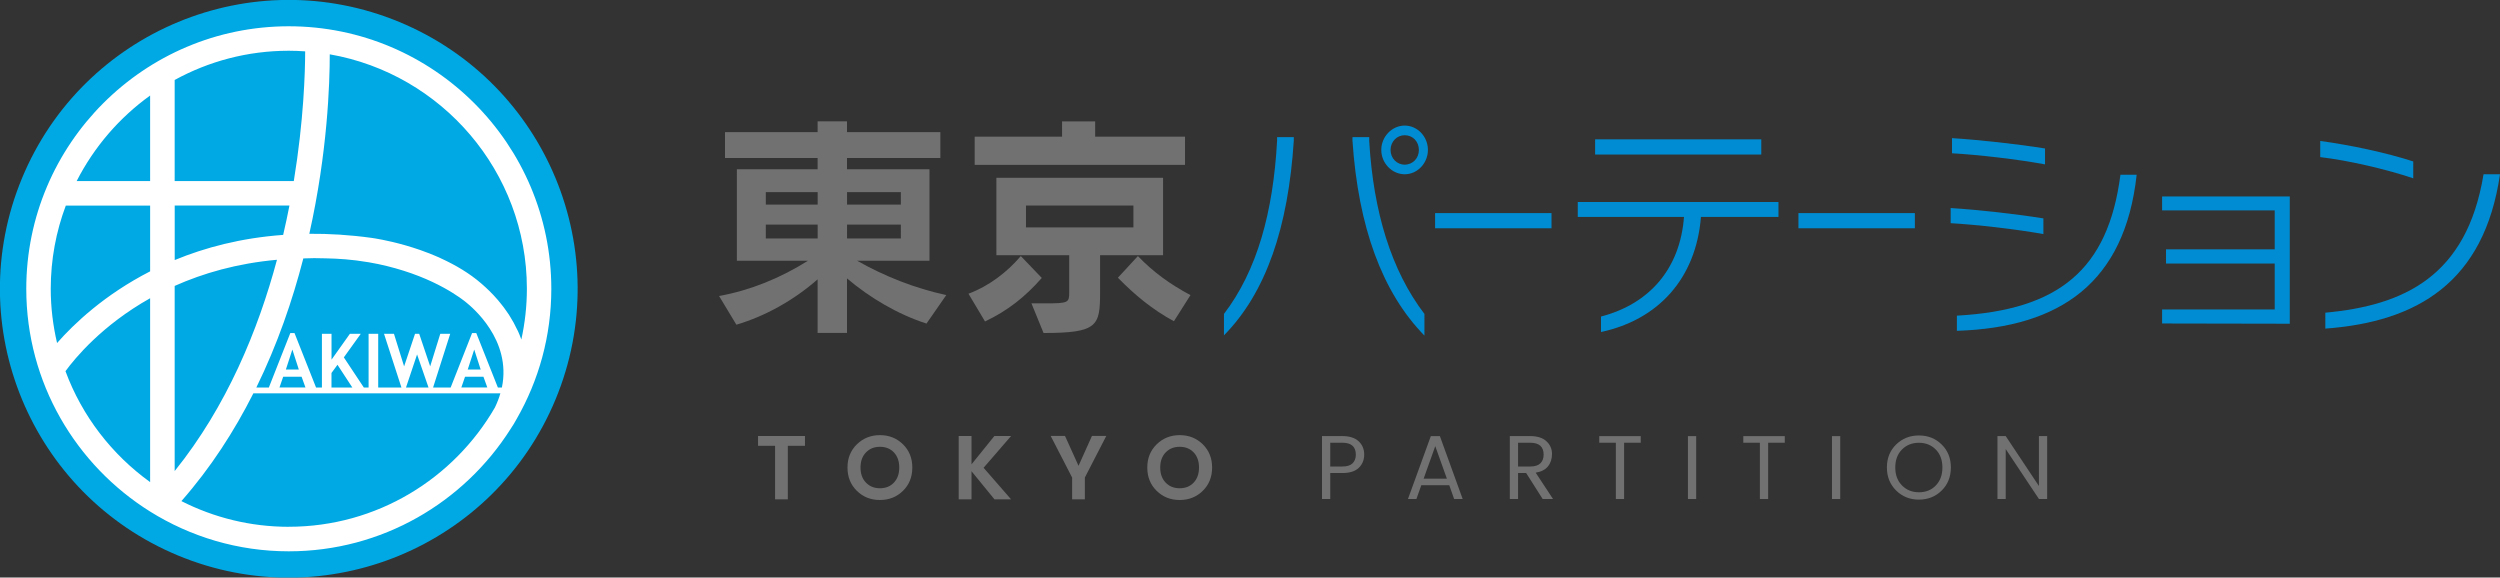 <?xml version="1.0" encoding="UTF-8"?><svg id="b" xmlns="http://www.w3.org/2000/svg" viewBox="0 0 609 140.69"><rect x="0" y="0" width="609" height="140.69" fill="#333333" stroke="none"/><defs><style>.d{fill:#fff;}.e{fill:#008cd2;}.f{fill:#00a9e4;}.g{fill:#727171;}</style></defs><g id="c"><circle class="f" cx="70.35" cy="70.35" r="70.35" transform="translate(-21.57 108.42) rotate(-67.5)"/><path class="d" d="M70.35,6.4C35.08,6.4,6.4,35.09,6.4,70.36c0,22.87,12.08,42.95,30.18,54.26,9.81,6.12,21.38,9.68,33.77,9.68,22.69,0,42.65-11.89,54-29.76h0c.47-.68,1.11-1.74,1.55-2.56,5.34-9.34,8.4-20.12,8.4-31.62,0-35.27-28.69-63.96-63.95-63.96ZM42.55,19.48c8.26-4.53,17.74-7.12,27.8-7.12,1.34,0,2.67.06,3.99.15-.01,4.9-.33,16.73-2.77,31.59h-29.02v-24.61ZM73.47,91.78l.94,2.61h-6.33l.9-2.61h4.49ZM69.64,90.01l1.58-4.86,1.57,4.86h-3.15ZM80.75,94.4v-3.54l1.46-2,3.62,5.54h-5.09ZM98.9,94.4l2.7-8.06,2.79,8.06h-5.49ZM117.77,91.78l.94,2.61h-6.33l.9-2.61h4.49ZM113.94,90.01l1.58-4.86,1.57,4.86h-3.15ZM122.25,94.4h-.97l-5.26-13.27h-1.02l-5.22,13.27h-4.28l4.17-13.08h-2.42l-2.46,7.93-2.67-7.93h-1.02l-2.66,7.93-2.47-7.93h-2.42l4.24,13.08h-5.66v-13.08h-2.34v13.08h-1.16l-4.87-7.34,4.12-5.74h-2.65l-4.47,6.29v-6.29h-2.34v13.08h-1.43l-5.25-13.27h-1.02l-5.23,13.27h-3.05c5.15-10.51,8.83-21.27,11.45-31.45,1.71-.09,3.56-.08,5.43-.02,3.27.07,6.41.28,10.16.91.12.02.23.03.35.05,3.15.54,5.94,1.26,8.45,2.05,5.34,1.68,9.3,3.74,11.94,5.38,1.32.82,2.26,1.5,2.83,1.94.43.33.66.53.66.53,1.09.91,10.99,8.91,8.55,20.61ZM42.55,50.07h27.96c-.45,2.32-.97,4.72-1.53,7.15-10.21.74-18.99,3.06-26.42,6.13v-13.27ZM36.57,117.44c-9.31-6.7-16.58-16.08-20.62-27.02,2.28-3.13,8.89-11.18,20.62-17.77v44.79ZM36.57,66.1c-11.11,5.69-18.56,12.78-22.67,17.46-.99-4.25-1.54-8.66-1.54-13.2,0-7.14,1.3-13.97,3.67-20.28h20.54v16.02ZM36.57,44.1h-17.89c4.23-8.29,10.39-15.44,17.89-20.83v20.83ZM42.55,69.65c6.88-3.07,15.14-5.49,24.92-6.37-4.59,17.12-12.24,35.72-24.92,51.47v-45.1ZM70.35,128.33c-9.4,0-18.28-2.26-26.16-6.26,7.17-8.16,12.91-17.09,17.53-26.25h60.17c-.32,1.12-.76,2.27-1.33,3.45-10.03,17.35-28.78,29.05-50.22,29.05ZM126.12,80.57c-.16-.36-.35-.7-.53-1.05-.16-.32-.32-.65-.49-.97-.24-.44-.51-.86-.76-1.28-.13-.21-.25-.43-.38-.63-.25-.38-.5-.73-.76-1.09-.18-.24-.34-.49-.52-.73-.18-.23-.36-.45-.54-.68-.28-.35-.55-.7-.83-1.03-.04-.04-.08-.09-.12-.13-1.3-1.51-2.65-2.8-3.89-3.87-2.94-2.56-6.35-4.54-9.73-6.1-.24-.11-.48-.23-.72-.34-.3-.13-.6-.25-.9-.38-.44-.18-.87-.37-1.3-.54-.2-.08-.4-.15-.6-.22-.52-.2-1.03-.39-1.53-.57-.24-.08-.48-.16-.71-.24-.44-.15-.88-.3-1.3-.43-.44-.14-.87-.26-1.29-.39-.19-.06-.39-.12-.58-.17-4.33-1.23-7.58-1.71-8.11-1.78-5.35-.74-10.41-1.04-15.18-1,4.45-19.9,4.98-36.71,4.98-43.72,27.23,4.75,48.02,28.54,48.02,57.11,0,4.24-.48,8.38-1.35,12.37-.26-.74-.55-1.45-.87-2.16Z"/><path class="g" d="M184.66,108.6v-2.39h11.43v2.39h-4.18v13.04h-3.1v-13.04h-4.16Z"/><path class="g" d="M214.35,121.8c-2.23,0-4.1-.74-5.62-2.23-1.52-1.49-2.28-3.38-2.28-5.67s.76-4.18,2.29-5.67c1.53-1.49,3.4-2.23,5.62-2.23s4.09.75,5.6,2.23c1.52,1.49,2.28,3.38,2.28,5.67s-.76,4.18-2.28,5.67c-1.52,1.49-3.39,2.23-5.62,2.23ZM217.76,117.56c.87-.92,1.3-2.15,1.3-3.68s-.44-2.76-1.3-3.67c-.87-.91-2-1.37-3.4-1.37s-2.54.46-3.42,1.38-1.32,2.14-1.32,3.67.44,2.75,1.32,3.67,2.02,1.38,3.42,1.38,2.53-.46,3.4-1.38Z"/><path class="g" d="M236.66,121.64h-3.12v-15.43h3.12v6.9l5.57-6.9h4.07l-6.7,7.74,6.7,7.69h-4.05l-5.59-6.85v6.85Z"/><path class="g" d="M264.29,121.64h-3.12v-5.31l-5.22-10.13h3.49l3.29,7.27,3.27-7.27h3.49l-5.22,10.13v5.31Z"/><path class="g" d="M287.38,121.8c-2.23,0-4.1-.74-5.62-2.23-1.52-1.49-2.28-3.38-2.28-5.67s.76-4.18,2.29-5.67,3.4-2.23,5.62-2.23,4.09.75,5.6,2.23c1.52,1.49,2.28,3.38,2.28,5.67s-.76,4.18-2.28,5.67c-1.52,1.49-3.39,2.23-5.62,2.23ZM290.78,117.56c.87-.92,1.3-2.15,1.3-3.68s-.44-2.76-1.3-3.67c-.87-.91-2-1.37-3.41-1.37s-2.54.46-3.42,1.38c-.88.92-1.32,2.14-1.32,3.67s.44,2.75,1.32,3.67c.88.92,2.01,1.38,3.42,1.38s2.54-.46,3.41-1.38Z"/><path class="g" d="M330.96,107.49c.91.84,1.36,1.92,1.36,3.23s-.44,2.39-1.32,3.24c-.88.85-2.21,1.27-3.99,1.27h-2.96v6.32h-2.01v-15.32h4.97c1.72,0,3.04.42,3.95,1.26ZM324.05,113.64h2.96c1.11,0,1.93-.25,2.46-.76s.81-1.22.81-2.13c0-1.93-1.09-2.9-3.27-2.9h-2.96v5.79Z"/><path class="g" d="M354.23,121.56l-1.19-3.36h-6.81l-1.19,3.36h-2.06l5.57-15.32h2.21l5.55,15.32h-2.08ZM346.8,116.6h5.66l-2.83-7.92-2.83,7.92Z"/><path class="g" d="M369.8,115.23v6.32h-2.01v-15.32h4.97c1.72,0,3.04.42,3.95,1.26.91.84,1.36,1.87,1.36,3.08s-.33,2.23-.99,3.04c-.66.81-1.66,1.32-2.99,1.53l4.22,6.41h-2.52l-4.02-6.32h-1.97ZM369.8,107.85v5.79h2.96c1.11,0,1.93-.25,2.46-.76s.81-1.22.81-2.13c0-1.93-1.09-2.9-3.27-2.9h-2.96Z"/><path class="g" d="M389.58,107.85v-1.61h10.1v1.61h-4.05v13.71h-2.01v-13.71h-4.05Z"/><path class="g" d="M411.18,121.56v-15.32h2.01v15.32h-2.01Z"/><path class="g" d="M424.67,107.85v-1.61h10.1v1.61h-4.05v13.71h-2.01v-13.71h-4.05Z"/><path class="g" d="M446.27,121.56v-15.32h2.01v15.32h-2.01Z"/><path class="g" d="M467.45,121.71c-2.2,0-4.05-.74-5.55-2.22-1.5-1.48-2.25-3.35-2.25-5.62s.75-4.13,2.25-5.59c1.5-1.47,3.35-2.2,5.55-2.2s4.04.73,5.54,2.2,2.24,3.33,2.24,5.6-.75,4.14-2.24,5.62c-1.5,1.47-3.34,2.21-5.54,2.21ZM471.56,118.26c1.08-1.11,1.61-2.56,1.61-4.38s-.54-3.27-1.61-4.37c-1.08-1.1-2.45-1.65-4.12-1.65s-3.05.55-4.13,1.65c-1.08,1.1-1.62,2.55-1.62,4.37s.54,3.27,1.64,4.38,2.47,1.66,4.13,1.66,3.04-.55,4.11-1.66Z"/><path class="g" d="M496.68,106.23h2.01v15.32h-2.01l-8.09-12.16v12.16h-2.01v-15.32h2.01l8.09,12.16v-12.16Z"/><path class="e" d="M298.16,81.69v-5.22c8.09-10.58,11.99-24.85,12.94-42.19v-.88h4.07v.82c-1.35,21.1-6.72,37.02-17.01,47.47ZM329.46,34.29v-.88h4.08v.94c1.01,17.27,5.38,31.55,13.45,42.12v5.28c-10.28-10.51-16.11-26.43-17.53-47.46ZM342.19,42.45c-3.11,0-5.71-2.7-5.71-5.93s2.6-5.93,5.71-5.93,5.65,2.7,5.65,5.93-2.55,5.93-5.65,5.93ZM342.19,32.94c-1.93,0-3.45,1.58-3.45,3.59s1.52,3.58,3.45,3.58,3.45-1.53,3.45-3.58-1.49-3.59-3.45-3.59Z"/><path class="e" d="M349.59,55.61v-3.7h28.36v3.7h-28.36Z"/><path class="e" d="M414.35,52.85c-1.19,14.92-10.33,25.03-24.35,28.03v-3.77c11.92-3.11,19.27-11.74,20.22-24.26h-25.88v-3.64h48.89v3.64h-18.88ZM388.57,37.64v-3.7h40.48v3.7h-40.48Z"/><path class="e" d="M438.1,55.61v-3.7h28.36v3.7h-28.36Z"/><path class="e" d="M475.18,54.38v-3.7c6.6.4,16.04,1.46,22.59,2.52v3.82c-6.55-1.17-16.22-2.3-22.59-2.65ZM475.51,37.34v-3.69c6.56.41,16.16,1.46,22.66,2.52v3.87c-6.62-1.23-16.34-2.35-22.66-2.7ZM476.7,80.59v-3.7c24.8-1.36,36.84-11.17,39.84-34.32h3.95c-2.88,26.21-18.49,37.19-43.79,38.02Z"/><path class="e" d="M526.69,78.79v-3.41h27.43v-11.18h-26.48v-3.46h26.48v-9.48h-27.43v-3.4h31.1v31l-31.1-.06Z"/><path class="e" d="M565.21,38.28v-3.94c7.12.94,16.21,2.88,22.66,4.99v4.11c-6.45-2.18-15.71-4.35-22.66-5.17ZM566.45,80.05v-3.88c19.11-1.76,34.47-8.81,38.54-33.72h4.01c-3.83,26.33-20.16,35.95-42.55,37.6Z"/><path class="g" d="M225.7,78.82c-6.98-2.23-13.83-6.3-19.37-11v13.29h-7.16v-13.06c-5.83,5.1-12.69,8.94-19.79,11.05l-4.21-6.99c7.76-1.43,14.86-4.35,21.65-8.59h-17.32v-22.28h19.67v-2.75h-22.56v-6.3h22.56v-2.63h7.16v2.63h22.74v6.3h-22.74v2.75h20.09v22.28h-17.62c6.68,3.78,14.02,6.7,21.71,8.36l-4.81,6.93ZM199.18,46.8h-12.63v3.04h12.63v-3.04ZM199.18,54.71h-12.63v3.38h12.63v-3.38ZM219.45,46.8h-13.11v3.04h13.11v-3.04ZM219.45,54.71h-13.11v3.38h13.11v-3.38Z"/><path class="g" d="M239.95,78.31l-4.03-6.76c4.93-1.83,9.38-5.21,12.75-9.17l5.11,5.33c-4.15,4.7-8.3,7.96-13.83,10.6ZM237.43,40.16v-6.87h21.29v-3.72h8.06v3.72h21.89v6.87h-51.25ZM267.98,62.16v8.94c0,8.25-.48,10.02-13.77,10.02l-2.95-7.22h3.37c5.65,0,5.83-.17,5.83-2.69v-9.05h-17.74v-18.85h40.6v18.85h-15.34ZM276.1,50.07h-26.17v5.33h26.17v-5.33ZM285.97,78.25c-5.23-2.81-9.62-6.47-13.65-10.6l4.87-5.27c3.61,3.78,7.82,6.87,12.81,9.51l-4.03,6.36Z"/></g></svg>